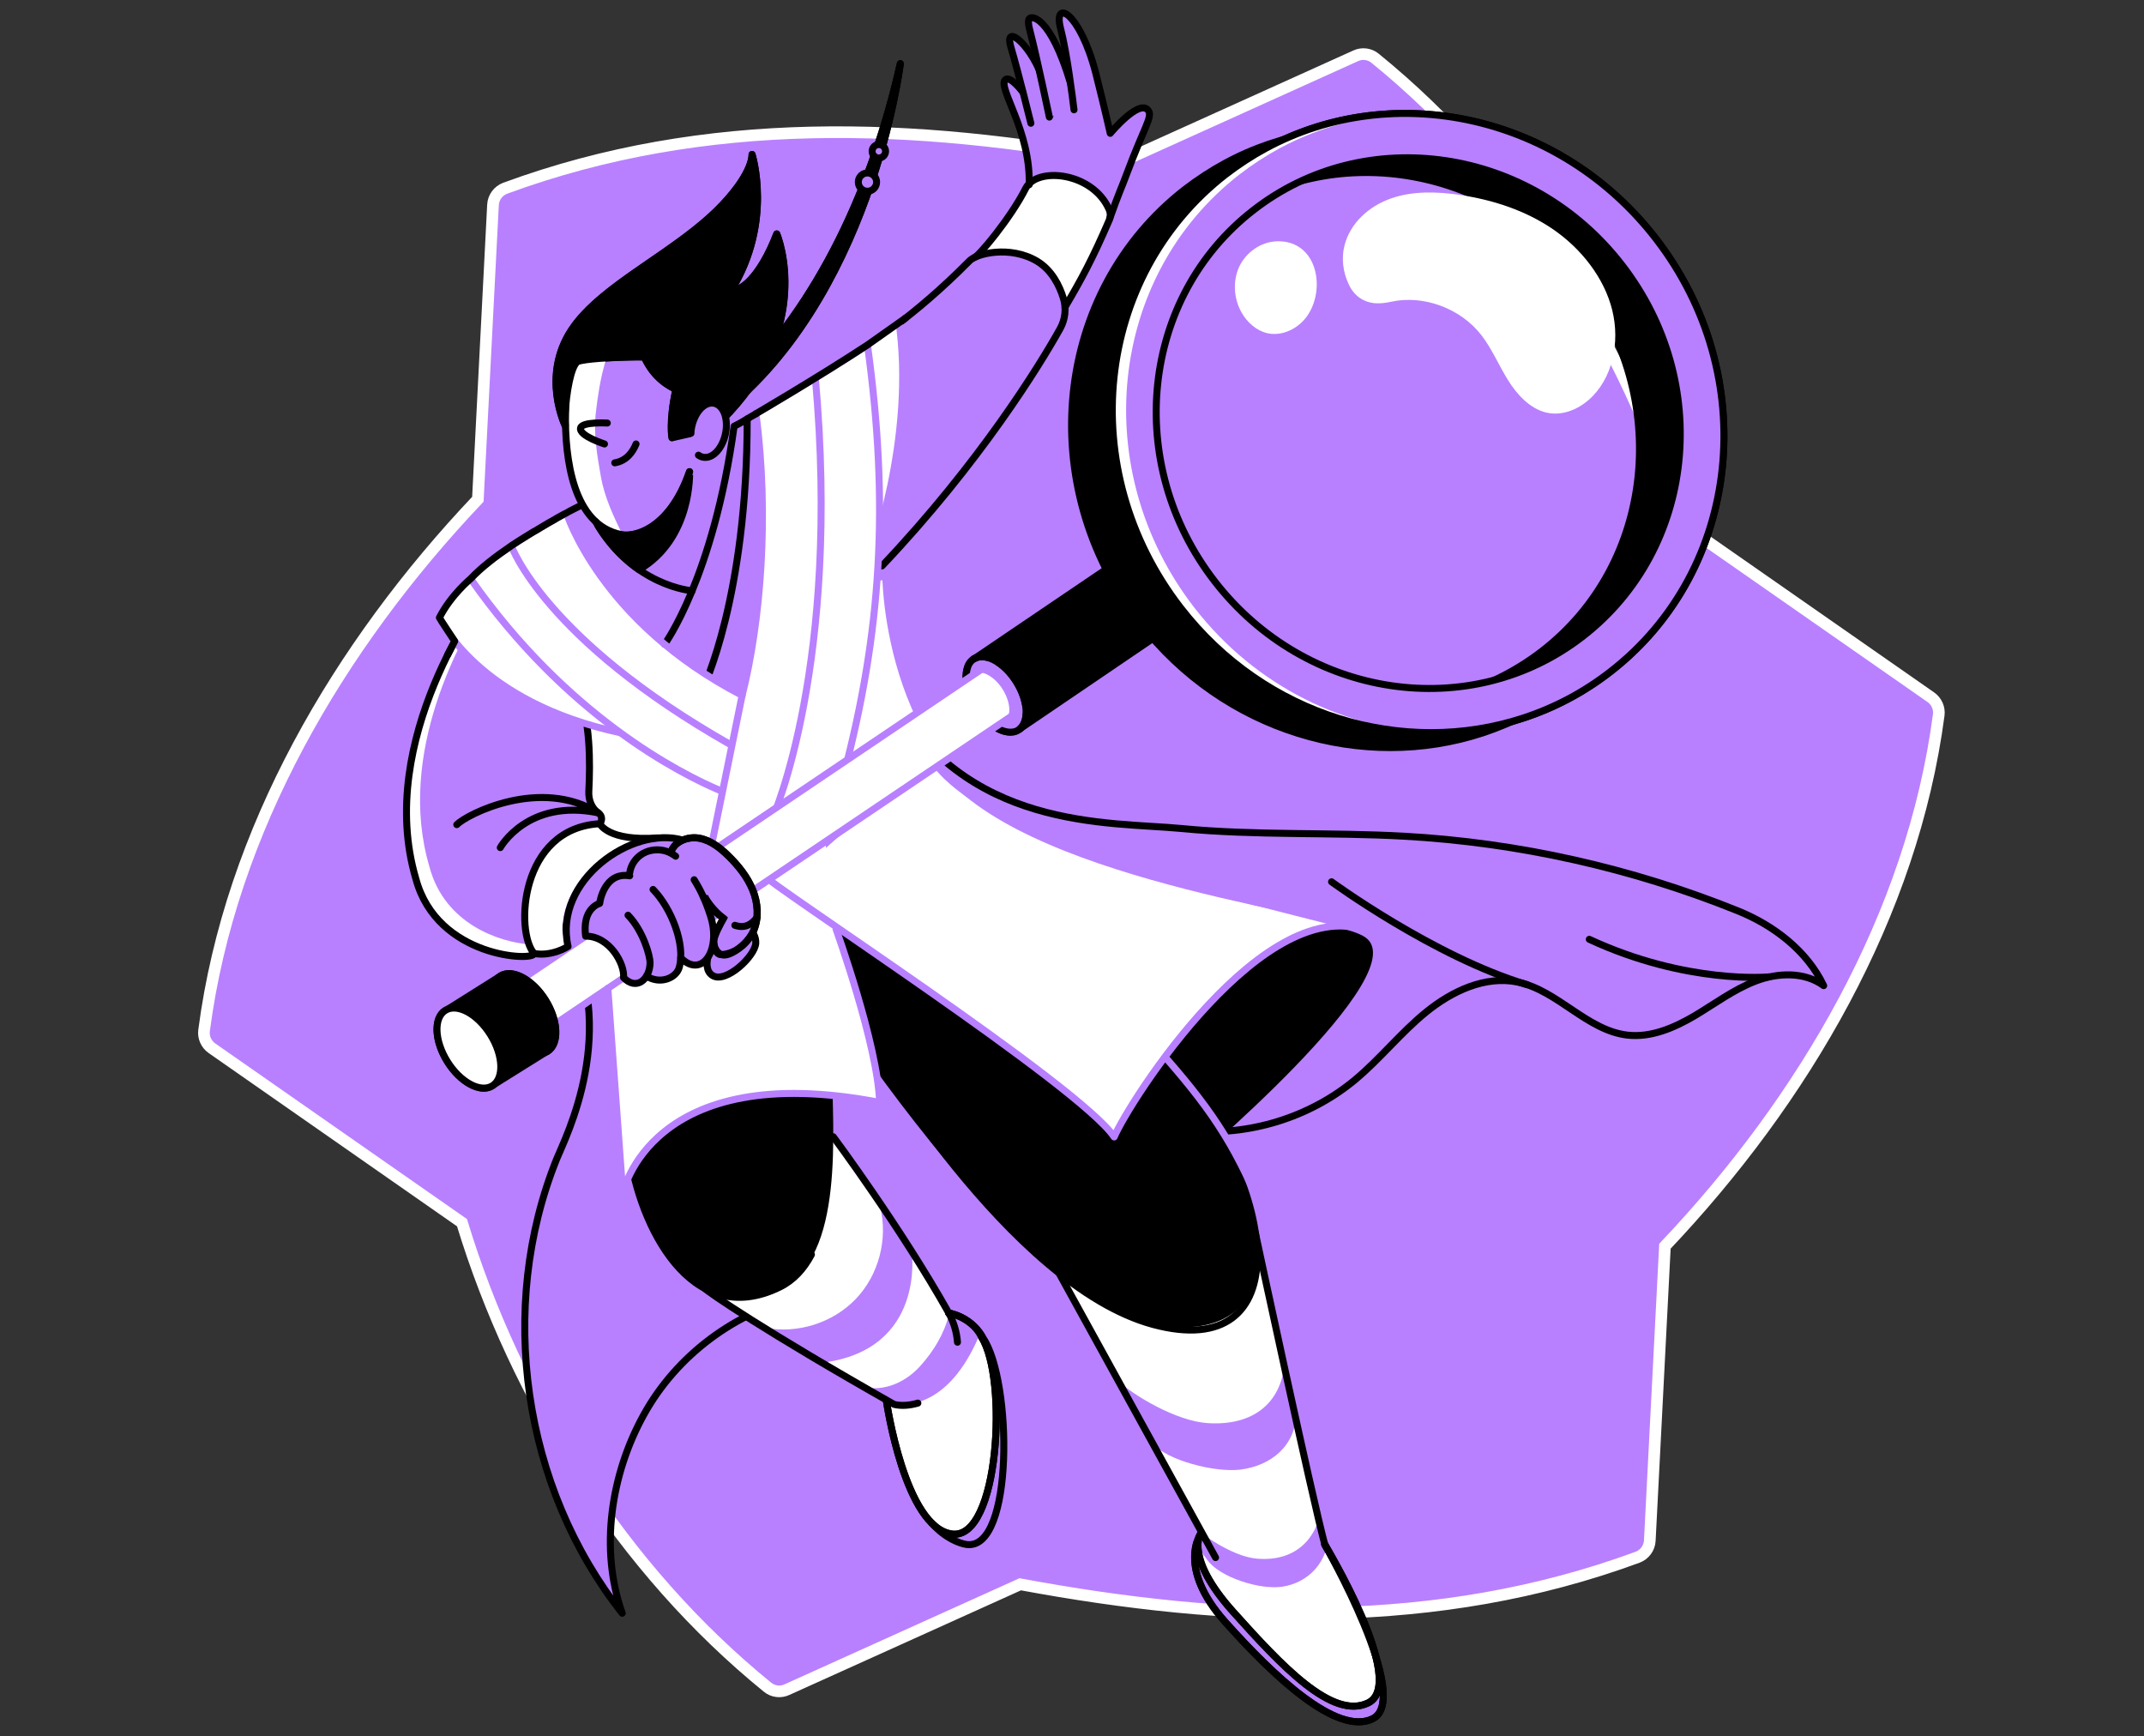 <svg width="368" height="298" viewBox="0 0 368 298" fill="none" xmlns="http://www.w3.org/2000/svg">
<rect x="0" y="0" width="368" height="298" fill="#333333" stroke="none"/>
<g clip-path="url(#clip0)">
<path d="M288.464 89.722C279.199 59.3 260.895 30.193 236.02 9.998C235.09 9.229 233.776 9.068 232.686 9.581L192.68 27.661C156.937 21.025 121.195 19.615 86.702 32.309C85.516 32.758 84.683 33.88 84.619 35.162C84.106 44.939 82.022 85.682 82.022 85.682C58.172 110.847 39.516 142.518 35.028 176.85C34.867 178.036 35.412 179.222 36.374 179.895L79.297 209.836C88.561 240.257 106.866 269.364 131.741 289.559C132.671 290.329 133.985 290.489 135.075 289.976L175.113 271.896C210.856 278.532 246.598 279.943 281.091 267.248C282.277 266.8 283.11 265.678 283.174 264.395L285.771 213.875C309.621 188.711 328.245 157.039 332.765 122.707C332.925 121.521 332.38 120.335 331.419 119.662L288.464 89.722Z" fill="#B880FF" stroke="white" stroke-width="2" stroke-miterlimit="10"/>
<path d="M206.047 263.273C206.047 263.273 201.976 269.043 210.278 278.34C218.581 287.636 229.448 297.958 235.603 294.977C242.559 291.579 227.396 265.1 227.396 265.1" fill="#B880FF"/>
<path d="M206.047 263.273C206.047 263.273 201.976 269.043 210.278 278.34C218.581 287.636 229.448 297.958 235.603 294.977C242.559 291.579 227.396 265.1 227.396 265.1" stroke="black" stroke-width="1.2" stroke-miterlimit="10" stroke-linecap="round" stroke-linejoin="round"/>
<path d="M259.966 121.906C258.78 121.649 257.594 121.457 256.375 121.393C254.997 121.297 253.619 121.361 252.272 121.136C250.766 120.912 249.099 120.495 247.752 119.63C231.211 123.284 212.939 117.065 201.463 102.255C185.82 82.06 188.801 53.53 208.131 38.56C208.516 38.271 208.9 37.983 209.285 37.694C209.285 37.662 209.317 37.63 209.317 37.598C210.279 34.969 212.362 32.854 214.446 31.091C217.107 28.847 219.896 26.795 222.716 24.808C223.71 24.102 224.736 23.397 225.762 22.724C220.408 23.622 215.183 25.352 210.279 28.013C207.907 29.295 205.598 30.802 203.387 32.501C180.851 50.004 177.389 83.278 195.629 106.839C210.118 125.592 234 132.516 254.484 125.784C257.081 124.919 259.645 123.861 262.113 122.547C261.408 122.258 260.671 122.066 259.966 121.906Z" fill="black" stroke="black" stroke-width="1.2" stroke-miterlimit="10" stroke-linecap="round" stroke-linejoin="round"/>
<path d="M277.212 43.464C264.87 27.5 245.765 20.095 227.717 22.403C223.261 25.353 218.838 28.43 214.798 31.924C213.196 33.303 211.593 34.873 210.599 36.797C229.769 23.974 256.407 28.654 271.378 48.016C287.021 68.212 284.04 96.742 264.71 111.712C259.901 115.43 254.548 117.995 248.97 119.373C250.926 120.335 253.33 120.463 255.446 120.495C257.882 120.527 260.35 120.976 262.658 121.81C262.819 121.874 262.947 121.938 263.107 121.97C265.287 120.752 267.403 119.373 269.422 117.803C291.958 100.3 295.452 67.026 277.212 43.464Z" fill="black" stroke="black" stroke-width="1.2" stroke-miterlimit="10" stroke-linecap="round" stroke-linejoin="round"/>
<path d="M234.866 292.252C228.711 295.233 219.992 285.873 211.657 276.577C203.547 267.537 205.951 263.466 206.047 263.273L206.304 263.113L182.101 219.1C187.583 223.395 192.936 226.377 197.873 227.274C192.391 225.8 186.942 222.562 181.717 218.427L215.44 211.567C215.856 214.42 215.856 217.016 215.408 219.292C215.856 217.593 215.985 215.702 215.889 213.65C217.812 222.626 225.441 257.92 227.365 265.1C227.365 265.1 227.397 265.165 227.461 265.261C228.262 266.671 233.616 276.32 236.116 284.302C237.11 288.085 237.046 291.194 234.866 292.252Z" fill="white"/>
<path d="M222.492 242.309C222.492 248.175 218.1 251.541 212.939 252.214C208.548 252.759 200.309 250.643 197.841 247.726C196.366 245.995 192.199 239.327 191.975 237.051C194.635 239.52 201.912 243.879 207.233 244.232C215.472 244.777 219.767 240.449 220.44 234.391C221.562 236.09 221.787 239.744 222.492 242.309Z" fill="#B880FF"/>
<path d="M228.198 262.215C228.198 268.21 224.448 271.672 220.056 272.313C216.305 272.89 209.349 270.71 207.233 267.729C205.983 265.966 203.002 262.504 202.81 260.164C205.086 262.664 211.273 267.152 215.792 267.505C222.781 268.05 226.467 263.658 227.044 257.439C227.942 259.202 227.589 259.587 228.198 262.215Z" fill="#B880FF"/>
<path d="M204.284 194.064C214.318 194.994 224.672 191.82 232.429 185.441C236.821 181.819 240.379 177.267 244.803 173.676C249.227 170.086 254.933 167.393 260.511 168.547C267.403 169.99 272.371 176.85 279.36 177.651C283.399 178.1 287.342 176.401 290.836 174.349C294.33 172.266 297.6 169.798 301.382 168.355C305.165 166.912 309.749 166.752 313.019 169.156C310.166 163.162 304.395 158.77 298.241 156.302C280.033 148.961 260.607 144.601 241.02 143.511C228.326 142.806 215.536 143.415 202.874 142.197C190.212 140.979 169.375 140.274 154.597 116.552" fill="#B880FF"/>
<path d="M204.284 194.064C214.318 194.994 224.672 191.82 232.429 185.441C236.821 181.819 240.379 177.267 244.803 173.677C249.227 170.086 254.933 167.394 260.51 168.548C267.403 169.99 272.371 176.85 279.359 177.651C283.399 178.1 287.341 176.401 290.836 174.35C294.33 172.266 297.599 169.798 301.382 168.355C305.165 166.913 309.749 166.752 313.018 169.157C310.165 163.162 304.395 158.77 298.241 156.302C280.033 148.961 260.607 144.602 241.02 143.512C228.326 142.806 215.536 143.416 202.874 142.197C190.211 140.979 165.528 142.678 152.289 118.187" stroke="black" stroke-width="1.2" stroke-miterlimit="10" stroke-linecap="round" stroke-linejoin="round"/>
<path d="M200.309 181.819C220.12 204.514 223.037 231.858 197.905 227.274C171.01 222.402 131.549 155.34 131.549 155.34C131.549 155.34 153.283 150.564 155.655 150.564C157.995 150.564 182.806 155.34 182.806 155.34L200.309 181.819Z" fill="black"/>
<path d="M202.457 201.437C202.457 201.437 244.675 166.175 233.904 160.597C223.165 155.02 193.129 164.22 193.129 164.22C193.129 164.22 192.584 191.051 192.456 191.243C192.327 191.468 202.457 201.437 202.457 201.437Z" fill="black"/>
<path d="M148.603 178.421C148.603 178.421 173.222 220.639 197.905 227.306C222.588 233.974 220.12 204.515 200.309 181.851L150.975 151.365L129.722 161.88L148.603 178.421Z" stroke="black" stroke-width="1.2" stroke-miterlimit="10" stroke-linecap="round" stroke-linejoin="round"/>
<path d="M137.64 222.466C126.26 224.998 116.13 232.595 110.488 242.821C104.878 253.015 102.891 265.902 106.802 276.865C89.716 255.323 85.26 224.421 95.55 198.904C97.088 195.122 98.916 191.435 99.877 187.46C100.839 183.485 100.871 179.126 98.916 175.536L114.399 159.347" fill="#B880FF"/>
<path d="M96.864 159.027C106.545 176.85 97.088 195.122 95.55 198.904C85.26 224.421 89.716 255.291 106.802 276.865C102.891 265.902 104.846 253.015 110.488 242.821C116.098 232.628 126.26 225.03 137.64 222.466" stroke="black" stroke-width="1.2" stroke-miterlimit="10" stroke-linecap="round" stroke-linejoin="round"/>
<path d="M152.161 240.513C152.161 240.513 155.302 262.247 163.413 263.273C171.523 264.299 172.997 236.442 168.477 229.486C167.612 227.595 165.496 225.864 162.804 225.351" fill="white"/>
<path d="M152.161 240.513C152.161 240.513 155.302 262.247 163.413 263.273C171.523 264.299 172.997 236.442 168.477 229.486C167.612 227.595 165.496 225.864 162.804 225.351" stroke="black" stroke-width="1.2" stroke-miterlimit="10" stroke-linecap="round" stroke-linejoin="round"/>
<path d="M121.002 221.151C121.643 221.793 130.939 228.268 153.475 241.026C154.693 241.315 156.104 241.219 157.546 240.802C164.086 238.814 166.137 231.217 162.803 225.255C154.565 210.605 143.025 195.09 143.025 195.09" fill="white"/>
<path d="M152.738 240.802C156.264 241.635 163.413 240.866 168.413 228.396C167.003 227.05 164.791 225.96 162.868 225.639C162.066 228.909 160.239 231.89 157.995 234.391C155.751 236.923 152.385 238.622 149.019 238.173C150.398 238.878 151.231 240.449 152.738 240.802Z" fill="#B880FF"/>
<path d="M131.26 227.851C136.838 228.973 142.928 227.05 146.871 222.947C150.814 218.844 152.449 212.657 151.071 207.143L156.488 214.772C156.488 214.772 158.989 231.666 141.101 233.878L131.26 227.851Z" fill="#B880FF"/>
<path d="M108.34 201.18C112.347 211.599 118.117 227.37 133.825 220.927C145.141 216.279 142.832 193.198 142.832 183.582L143.185 149.666L109.686 183.998L108.34 201.18Z" fill="black"/>
<path d="M139.274 215.317C137.96 217.786 136.197 219.741 133.825 220.895C118.566 228.396 109.719 210.22 108.052 197.687" stroke="black" stroke-width="1.2" stroke-miterlimit="10" stroke-linecap="round" stroke-linejoin="round"/>
<path d="M104.333 169.605L106.897 204.803C106.897 204.803 111.513 181.562 150.975 189.192C150.686 179.414 143.153 158.225 143.153 158.225L140.717 135.69L104.333 169.605Z" fill="white"/>
<path d="M190.468 37.534C192.135 32.822 192.487 32.309 193.417 29.776C196.398 21.794 197.841 20.031 197.103 18.973C195.597 16.826 190.564 22.884 190.564 22.884C190.564 22.884 189.666 18.877 188.064 12.53C185.307 1.952 180.755 -0.196 182.037 4.901C183.159 9.228 184.089 16.762 184.345 18.877L185.018 19.006C181.684 4.869 177.902 2.529 176.748 3.17C176.459 3.33 176.427 3.971 176.748 5.157C178.062 10.158 179.633 20.256 179.633 20.256L179.985 19.486C179.985 19.486 181.107 20.544 179.152 14.165C177.293 8.106 172.196 3.586 173.51 8.074C174.824 12.562 176.94 21.153 176.94 21.153L175.498 15.736C175.498 15.736 173.318 12.819 172.516 13.716C171.266 15.159 176.94 22.5 176.652 31.7L190.468 37.534Z" fill="#B880FF"/>
<path d="M124.785 125.624C123.695 123.989 122.701 122.258 121.419 120.784C116.322 114.885 108.565 112.802 102.025 108.923L89.171 122.547C89.106 123.893 86.51 146.909 86.51 146.909L121.675 147.839L130.587 145.499C130.587 145.499 131.421 144.858 132.863 143.768C130.844 138.126 128.023 132.741 125.009 127.644C124.016 127.419 123.951 126.009 124.785 125.624Z" fill="white"/>
<path d="M96.864 162.425C96.864 162.425 93.947 163.867 91.062 163.643C87.76 159.924 88.562 142.133 102.314 141.364C104.205 142.71 107.411 144.153 112.219 143.832C103.756 144.537 94.716 153 96.864 162.425Z" fill="white"/>
<path d="M82.92 102.223C82.92 102.223 64.295 126.842 71.379 150.82C75.034 164.444 91.767 165.021 91.671 163.643C88.401 159.924 89.171 142.133 102.955 141.364C103.436 140.755 103.339 139.953 102.73 139.536C101.544 138.735 100.999 137.26 101.063 135.85C101.576 125.624 101.288 108.442 82.92 102.223Z" fill="#B880FF"/>
<path d="M91.671 163.611C91.767 165.021 75.034 164.444 71.379 150.82C64.263 126.842 82.92 102.223 82.92 102.223C83.176 102.319 83.4 102.383 83.657 102.48C79.329 109.115 67.885 129.15 73.72 148.801C76.348 158.642 85.805 161.687 90.838 162.072C91.03 162.713 91.318 163.258 91.671 163.611Z" fill="white"/>
<path d="M82.92 102.223C82.92 102.223 64.295 126.842 71.379 150.82C75.034 164.444 91.767 165.021 91.671 163.643C88.401 159.924 89.171 142.133 102.955 141.364C103.436 140.755 103.339 139.953 102.73 139.536C101.544 138.735 100.999 137.26 101.063 135.85C101.576 125.624 101.288 108.442 82.92 102.223Z" stroke="black" stroke-width="1.2" stroke-miterlimit="10" stroke-linecap="round" stroke-linejoin="round"/>
<path d="M167.227 44.202C167.9 44.073 173.446 37.502 176.075 32.277C178.062 28.558 187.583 29.552 190.372 35.963C190.628 36.572 190.628 37.245 190.372 37.822C187.487 44.49 185.659 47.856 182.806 52.697L167.227 44.202Z" fill="white"/>
<path d="M149.917 99.659C143.121 99.851 136.325 99.595 129.529 99.883C123.118 100.172 116.674 100.749 110.263 100.14L103.499 107.288C104.749 107.994 106.032 108.667 107.314 109.308C111.193 111.231 115.232 112.93 118.758 115.495C120.553 116.809 122.22 118.316 123.566 120.047C124.977 121.874 126.099 123.925 127.509 125.753C127.83 126.137 127.638 126.907 127.221 127.163C128.76 129.792 130.234 132.484 131.58 135.241C132.702 137.581 133.76 139.953 134.658 142.39C139.755 138.575 149.019 131.747 158.315 125.368C152.834 115.078 151.68 104.339 151.455 99.595C150.942 99.627 150.429 99.659 149.917 99.659Z" fill="white"/>
<path d="M133.825 152.551C135.556 154.795 185.435 186.403 191.237 195.09C193.834 188.999 217.203 152.295 235.186 159.924C223.903 156.206 170.978 149.795 159.63 129.695L133.825 152.551Z" fill="white"/>
<path d="M130.555 149.795C132.286 152.039 185.435 186.403 191.237 195.122C193.834 189.031 217.203 152.327 235.186 159.956C223.903 156.238 169.279 145.884 159.63 129.727" stroke="#B880FF" stroke-width="1.2" stroke-miterlimit="10" stroke-linecap="round" stroke-linejoin="round"/>
<path d="M182.518 51.222C181.877 49.106 180.563 46.414 178.03 44.875C173.382 42.086 167.484 43.529 166.33 44.875C156.553 54.748 148.923 59.236 148.923 59.236L112.155 98.152C114.976 98.312 117.797 98.281 120.618 98.184C123.951 98.056 127.253 97.832 130.555 97.703C133.953 97.575 137.351 97.639 140.717 97.639C144.051 97.639 147.384 97.607 150.718 97.511C150.911 97.511 151.135 97.511 151.327 97.479C151.327 97.255 151.327 97.126 151.327 97.126C168.093 79.431 178.415 62.666 181.909 56.383C182.839 54.812 183.031 52.953 182.518 51.222Z" fill="#B880FF"/>
<path d="M151.391 97.126C168.157 79.431 178.479 62.666 181.973 56.383C182.838 54.812 183.063 52.921 182.518 51.19C181.877 49.074 180.562 46.381 178.03 44.843C173.382 42.054 167.483 43.496 166.329 44.843C156.552 54.716 148.923 59.204 148.923 59.204" stroke="black" stroke-width="1.2" stroke-miterlimit="10" stroke-linecap="round" stroke-linejoin="round"/>
<path d="M97.569 63.564C97.569 63.564 94.684 83.214 102.57 89.818L105.391 105.301L131.933 101.23L124.689 73.309C124.689 73.309 119.624 60.871 119.143 61.256C118.662 61.64 107.25 56.8 107.25 56.8L97.762 61.063L97.569 63.564Z" fill="#B880FF"/>
<path d="M97.056 73.084C97.056 73.084 92.857 64.59 98.082 56.64C103.307 48.69 116.322 43.304 124.08 35.066C129.369 29.456 129.081 26.507 129.081 26.507C129.081 26.507 132.767 38.111 125.49 49.812C126.933 50.1 130.331 47.888 133.312 40.131C134.658 43.625 138.537 58.691 122.381 73.597C119.688 74.27 118.566 74.399 118.566 74.399L115.328 75.136C115.328 75.136 114.784 72.379 116.002 66.833C114.848 66.288 112.219 64.91 110.584 61.288C107.603 61.191 100.486 61.512 99.14 62.089C97.762 63.019 96.864 69.911 97.056 73.084Z" fill="black" stroke="black" stroke-width="1.2" stroke-miterlimit="10" stroke-linecap="round" stroke-linejoin="round"/>
<path d="M125.554 66.609C140.781 52.28 149.949 31.315 154.533 10.927C154.533 10.927 149.532 51.991 122.541 71.898" fill="black"/>
<path d="M125.554 66.609C140.781 52.28 149.949 31.315 154.533 10.927C154.533 10.927 149.532 51.991 122.541 71.898" stroke="black" stroke-width="1.2" stroke-miterlimit="10" stroke-linecap="round" stroke-linejoin="round"/>
<path d="M99.942 86.516C99.942 86.516 83.785 94.658 79.49 100.941C78.817 101.935 78.272 103.185 78.464 104.371C78.784 106.487 80.003 106.839 80.003 106.839L99.942 86.516Z" fill="black"/>
<path d="M75.419 106.006C75.419 106.006 81.766 120.527 106.641 125.784C96.96 113.603 91.575 91.933 83.561 96.645C77.566 100.172 75.419 106.006 75.419 106.006Z" fill="white" stroke="#B880FF" stroke-width="1.2" stroke-miterlimit="10" stroke-linecap="round" stroke-linejoin="round"/>
<path d="M124.544 74.451C125.068 71.901 124.2 69.569 122.605 69.24C121.01 68.912 119.291 70.712 118.766 73.261C118.242 75.811 119.11 78.143 120.705 78.472C122.3 78.8 124.019 77 124.544 74.451Z" fill="#B880FF"/>
<path d="M114.078 110.558C114.078 110.558 122.445 99.146 126.003 73.148C127.541 72.411 128.311 71.802 129.785 71.001C132.093 88.439 130.587 106.807 127.413 119.341L114.078 110.558Z" fill="#B880FF"/>
<path d="M120.65 118.155C120.65 118.155 128.279 102.576 128.247 71.898" stroke="black" stroke-width="1.2" stroke-miterlimit="10" stroke-linecap="round" stroke-linejoin="round"/>
<path d="M149.147 96.677C149.147 96.677 157.386 75.456 154.212 54.588C149.692 58.819 142.832 63.564 142.832 63.564L149.147 96.677Z" fill="white" stroke="#B880FF" stroke-width="1.2" stroke-miterlimit="10" stroke-linecap="round" stroke-linejoin="round"/>
<path d="M127.381 119.341C130.555 106.807 132.062 88.439 129.754 71.001C129.754 71.001 140.492 64.718 148.891 59.204C152.674 86.484 151.295 108.57 144.724 133.318C142.993 142.197 122.445 141.107 122.445 141.107L127.381 119.341Z" fill="white"/>
<path d="M87.76 93.664C88.625 93.087 89.491 92.542 90.324 92.029C90.452 91.933 90.613 91.869 90.741 91.773C90.869 91.677 91.029 91.613 91.158 91.516C91.414 91.356 91.671 91.196 91.927 91.068C91.959 91.068 91.959 91.036 91.991 91.036C92.312 90.843 92.6 90.683 92.889 90.491C93.722 89.978 94.523 89.529 95.165 89.176C95.325 89.08 95.453 89.016 95.581 88.92C96.094 88.631 96.511 88.407 96.799 88.247C96.864 88.215 96.928 88.183 96.992 88.151C97.152 88.054 97.248 88.022 97.248 88.022C97.248 88.022 97.376 88.439 97.665 89.144C97.697 89.272 97.761 89.401 97.825 89.529C97.986 89.914 98.178 90.362 98.434 90.907C98.498 91.036 98.563 91.164 98.627 91.324C98.659 91.356 98.659 91.388 98.659 91.42C98.787 91.677 98.915 91.933 99.043 92.19C99.717 93.504 100.582 95.075 101.704 96.806C101.832 96.998 101.961 97.19 102.089 97.383C102.217 97.575 102.345 97.767 102.473 97.96C102.73 98.344 103.018 98.761 103.339 99.178C103.499 99.37 103.627 99.595 103.788 99.787C103.948 100.011 104.108 100.204 104.269 100.428C104.365 100.556 104.493 100.717 104.589 100.845L108.115 104.98C109.398 106.358 110.84 107.769 112.443 109.211C112.699 109.436 112.988 109.692 113.244 109.917C113.533 110.141 113.789 110.398 114.078 110.622L114.142 110.654C117.796 113.699 122.156 116.681 127.381 119.373L127.413 119.405L125.49 127.9L123.727 135.754C119.463 133.959 110.295 129.439 100.005 120.623C94.459 115.847 88.561 109.821 82.919 102.287C82.214 101.358 81.509 100.364 80.803 99.37C82.534 97.511 85.035 95.588 87.631 93.825C87.695 93.728 87.728 93.696 87.76 93.664Z" fill="white"/>
<path d="M139.947 64.878C144.371 113.988 132.671 140.21 132.671 140.21" stroke="#B880FF" stroke-width="1.2" stroke-miterlimit="10" stroke-linecap="round" stroke-linejoin="round"/>
<path d="M127.382 119.341C130.555 106.807 132.062 88.439 129.754 71.001C129.754 71.001 140.492 64.718 148.891 59.204C152.674 86.484 151.295 108.57 144.724 133.318C142.993 142.197 120.618 152.487 120.618 152.487L127.382 119.341Z" stroke="#B880FF" stroke-width="1.2" stroke-miterlimit="10" stroke-linecap="round" stroke-linejoin="round"/>
<path d="M117.732 144.345C108.436 141.203 94.94 151.141 97.473 162.424C97.473 162.424 95.614 164.059 92.472 163.482L117.732 144.345Z" fill="white"/>
<path d="M176.107 122.964C175.978 123.957 175.594 124.663 175.049 125.111H175.017C174.953 125.143 174.921 125.175 174.856 125.207C174.792 125.24 174.76 125.272 174.696 125.304L174.632 125.336C174.472 125.432 174.311 125.496 174.151 125.528C174.087 125.56 174.023 125.56 173.927 125.592C173.895 125.592 173.895 125.592 173.863 125.592C172.837 125.752 171.587 125.4 170.272 124.438C167.451 122.354 165.464 118.283 165.849 115.398C165.849 115.366 165.849 115.302 165.881 115.27C165.881 115.206 165.913 115.11 165.913 115.046C165.945 114.917 165.977 114.821 166.009 114.693C166.041 114.597 166.073 114.469 166.105 114.372C166.297 113.86 166.618 113.475 166.971 113.186L167.035 113.122C167.067 113.09 167.099 113.09 167.131 113.058L167.259 112.994C168.349 112.385 169.984 112.641 171.651 113.892C174.504 116.007 176.491 120.046 176.107 122.964Z" fill="black" stroke="black" stroke-width="1.2" stroke-miterlimit="10" stroke-linecap="round" stroke-linejoin="round"/>
<path d="M176.107 122.964C175.979 123.957 175.594 124.663 175.049 125.111C174.985 125.143 174.953 125.208 174.889 125.24C174.825 125.272 174.793 125.304 174.729 125.336C174.696 125.336 174.696 125.368 174.664 125.368C174.504 125.464 174.344 125.528 174.184 125.56C174.119 125.592 174.055 125.592 173.959 125.624C173.927 125.624 173.927 125.624 173.895 125.624C172.869 125.785 171.619 125.4 170.305 124.438C167.484 122.355 165.496 118.316 165.881 115.398C165.881 115.366 165.881 115.302 165.913 115.27C165.913 115.206 165.945 115.11 165.945 115.046C165.977 114.918 166.009 114.821 166.041 114.693C166.073 114.597 166.105 114.469 166.137 114.373C166.362 113.796 166.682 113.379 167.131 113.122L167.163 113.09L167.291 113.026C168.381 112.417 170.016 112.674 171.683 113.924C174.504 116.008 176.492 120.047 176.107 122.964Z" fill="#B880FF" stroke="black" stroke-width="1.2" stroke-miterlimit="10" stroke-linecap="round" stroke-linejoin="round"/>
<path d="M173.222 122.194C173.158 122.835 172.933 123.316 172.581 123.605L172.356 123.765C172.356 123.765 172.356 123.765 172.324 123.765L83.016 183.999L77.566 176.177L167.259 115.687C167.291 115.655 167.291 115.655 167.323 115.655C168.029 115.206 169.087 115.398 170.241 116.264C172.1 117.61 173.414 120.303 173.222 122.194Z" fill="white"/>
<path d="M197.905 106.519L83.015 183.998" stroke="#B880FF" stroke-width="1.2" stroke-miterlimit="10" stroke-linecap="round" stroke-linejoin="round"/>
<path d="M192.455 98.697L77.566 176.145" stroke="#B880FF" stroke-width="1.2" stroke-miterlimit="10" stroke-linecap="round" stroke-linejoin="round"/>
<path d="M200.79 106.198C200.662 107.288 200.213 108.025 199.54 108.474H199.508L175.017 125.111C175.562 124.662 175.946 123.925 176.074 122.964C176.459 120.046 174.472 116.007 171.651 113.924C169.952 112.673 168.349 112.417 167.259 113.026L191.397 96.677C192.455 95.588 194.346 95.652 196.366 97.126C199.187 99.21 201.174 103.281 200.79 106.198Z" fill="black" stroke="black" stroke-width="1.2" stroke-miterlimit="10" stroke-linecap="round" stroke-linejoin="round"/>
<path d="M275.651 115.877C298.522 98.838 302.633 65.656 284.833 41.763C267.033 17.869 234.062 12.312 211.191 29.351C188.32 46.39 184.209 79.572 202.009 103.465C219.809 127.359 252.78 132.916 275.651 115.877Z" stroke="black" stroke-width="1.2" stroke-miterlimit="10" stroke-linecap="round" stroke-linejoin="round"/>
<path d="M77.566 176.145L83.016 183.998" stroke="black" stroke-width="1.2" stroke-miterlimit="10" stroke-linecap="round" stroke-linejoin="round"/>
<path d="M83.009 183.922C84.286 183.125 84.188 180.665 82.792 178.427C81.395 176.189 79.228 175.021 77.951 175.818C76.674 176.615 76.772 179.075 78.169 181.313C79.566 183.55 81.733 184.718 83.009 183.922Z" stroke="black" stroke-width="1.2" stroke-miterlimit="10" stroke-linecap="round" stroke-linejoin="round"/>
<path d="M152.161 240.513C152.161 240.513 155.302 262.247 163.413 263.273C171.523 264.299 172.997 236.442 168.477 229.486C167.612 227.595 165.496 225.864 162.804 225.351" stroke="black" stroke-width="1.2" stroke-miterlimit="10" stroke-linecap="round" stroke-linejoin="round"/>
<path d="M159.918 261.382C162.226 264.01 164.759 264.908 165.913 265.068C174.087 266.126 173.703 236.955 168.766 229.678C167.772 227.691 165.56 225.896 162.836 225.319" stroke="black" stroke-width="1.2" stroke-miterlimit="10" stroke-linecap="round" stroke-linejoin="round"/>
<path d="M227.396 265.1C225.185 256.894 215.472 211.599 215.472 211.599" stroke="black" stroke-width="1.2" stroke-miterlimit="10" stroke-linecap="round" stroke-linejoin="round"/>
<path d="M181.749 218.459L208.644 267.312" stroke="black" stroke-width="1.2" stroke-miterlimit="10" stroke-linecap="round" stroke-linejoin="round"/>
<path d="M206.047 263.273C206.047 263.273 201.976 269.043 210.278 278.34C218.581 287.636 229.448 297.958 235.603 294.977C242.559 291.579 227.396 265.1 227.396 265.1" stroke="black" stroke-width="1.2" stroke-miterlimit="10" stroke-linecap="round" stroke-linejoin="round"/>
<path d="M206.047 263.273C206.047 263.273 203.322 267.312 211.625 276.576C219.927 285.841 228.679 295.233 234.833 292.252C241.79 288.854 227.396 265.1 227.396 265.1" stroke="black" stroke-width="1.2" stroke-miterlimit="10" stroke-linecap="round" stroke-linejoin="round"/>
<path d="M118.79 101.39C118.502 102.127 118.213 102.8 117.925 103.409C115.841 108.09 114.206 110.398 114.078 110.526C111.802 108.634 109.847 106.743 108.116 104.884C106.801 103.473 105.615 102.095 104.589 100.749C99.012 93.568 97.249 87.926 97.249 87.926C97.249 87.926 92.344 90.619 87.76 93.632C93.562 89.689 99.941 86.484 99.941 86.484C100.23 87.029 100.55 87.541 100.903 87.99C100.999 88.118 101.095 88.215 101.191 88.343C101.512 88.728 101.833 89.08 102.185 89.401L102.217 89.433C102.377 89.689 102.506 89.946 102.666 90.202C108.949 100.556 118.534 101.358 118.79 101.39Z" fill="#B880FF"/>
<path d="M115.136 146.332L115.232 146.493C115.2 146.461 115.136 146.461 115.104 146.429C115.072 146.397 115.008 146.397 114.976 146.364C114.783 146.268 114.591 146.204 114.399 146.14C113.052 145.659 111.514 145.82 110.296 146.525C109.847 146.781 109.43 147.134 109.109 147.519C108.532 148.16 108.18 148.993 108.052 149.827L108.404 150.436C108.276 150.404 108.148 150.371 108.052 150.371C108.02 150.371 107.955 150.372 107.923 150.339C107.859 150.339 107.795 150.307 107.731 150.307C107.667 150.307 107.571 150.307 107.507 150.275C107.443 150.275 107.378 150.275 107.346 150.275C107.282 150.275 107.186 150.275 107.122 150.275C107.058 150.275 107.026 150.275 106.962 150.275C106.898 150.275 106.801 150.275 106.737 150.307C106.705 150.307 106.641 150.307 106.609 150.339C106.513 150.339 106.449 150.371 106.385 150.371C106.353 150.371 106.321 150.371 106.289 150.404C106.192 150.436 106.064 150.468 105.968 150.5C105.936 150.5 105.936 150.5 105.904 150.532C105.808 150.564 105.744 150.596 105.679 150.628C105.647 150.66 105.615 150.66 105.583 150.692C105.519 150.724 105.455 150.756 105.423 150.788C105.391 150.82 105.359 150.82 105.327 150.852C105.263 150.884 105.231 150.916 105.167 150.949C105.134 150.981 105.102 151.013 105.07 151.013C105.038 151.045 104.974 151.077 104.942 151.109C104.91 151.141 104.878 151.173 104.846 151.205C104.814 151.237 104.75 151.269 104.718 151.333C104.686 151.365 104.654 151.397 104.622 151.429C104.59 151.461 104.557 151.526 104.493 151.558C104.461 151.59 104.429 151.622 104.397 151.654C104.365 151.686 104.333 151.75 104.301 151.782C104.269 151.814 104.237 151.846 104.237 151.878C104.205 151.91 104.173 151.974 104.141 152.006C104.109 152.038 104.109 152.07 104.077 152.103C104.045 152.135 104.013 152.199 103.98 152.231C103.948 152.263 103.948 152.295 103.916 152.327C103.884 152.391 103.852 152.423 103.82 152.487C103.788 152.519 103.788 152.551 103.756 152.583C103.724 152.647 103.692 152.68 103.66 152.744C103.66 152.776 103.628 152.776 103.628 152.808C103.596 152.904 103.564 152.968 103.532 153.032V153.064C103.5 153.128 103.468 153.192 103.436 153.257C103.436 153.289 103.403 153.321 103.403 153.321C103.371 153.385 103.371 153.417 103.339 153.481C103.339 153.513 103.307 153.545 103.307 153.577C103.307 153.609 103.275 153.673 103.275 153.705C103.275 153.737 103.243 153.769 103.243 153.802C103.243 153.834 103.211 153.866 103.211 153.93C103.211 153.962 103.179 153.994 103.179 154.026C103.179 154.058 103.147 154.09 103.147 154.122C103.147 154.154 103.147 154.186 103.115 154.218C103.115 154.25 103.083 154.282 103.083 154.314C103.083 154.346 103.083 154.346 103.051 154.379C103.051 154.411 103.019 154.443 103.019 154.475C103.019 154.507 103.019 154.507 102.987 154.539C102.987 154.571 102.987 154.603 102.955 154.603C102.955 154.635 102.955 154.635 102.955 154.667C102.955 154.699 102.955 154.699 102.955 154.731V154.763C102.955 154.795 102.955 154.795 102.955 154.827V154.859C102.955 154.891 102.955 154.891 102.955 154.891V154.923L103.051 155.084C103.019 155.084 102.987 155.116 102.955 155.116C102.955 155.116 102.923 155.116 102.923 155.148C102.859 155.18 102.762 155.212 102.698 155.244C102.666 155.244 102.666 155.244 102.634 155.276C102.538 155.308 102.474 155.372 102.378 155.436C102.346 155.436 102.346 155.468 102.314 155.468C102.249 155.5 102.185 155.565 102.121 155.629C102.089 155.629 102.089 155.661 102.057 155.661C101.961 155.725 101.897 155.789 101.833 155.853C101.801 155.853 101.801 155.885 101.801 155.885C101.737 155.949 101.672 156.013 101.64 156.077C101.608 156.11 101.608 156.11 101.576 156.142C101.512 156.238 101.448 156.302 101.384 156.398L101.352 156.43C101.288 156.494 101.256 156.59 101.192 156.654C101.16 156.687 101.16 156.687 101.16 156.719C101.095 156.815 101.063 156.879 101.031 156.975C100.486 158.065 100.454 159.54 100.615 160.726L97.185 163.034C97.024 162.97 96.864 162.905 96.704 162.841C97.249 162.649 97.569 162.489 97.569 162.489C97.345 161.527 97.249 160.597 97.249 159.668C97.249 159.411 97.249 159.123 97.281 158.866C97.281 158.738 97.313 158.642 97.313 158.514C97.313 158.386 97.345 158.257 97.345 158.129C97.409 157.712 97.473 157.296 97.569 156.879C97.601 156.751 97.633 156.622 97.665 156.494C97.698 156.366 97.73 156.238 97.762 156.11C97.794 155.981 97.826 155.853 97.89 155.725C97.954 155.533 98.018 155.34 98.082 155.148C98.114 155.052 98.146 154.923 98.21 154.827C98.242 154.699 98.306 154.603 98.339 154.475C98.435 154.218 98.563 153.962 98.691 153.705C98.723 153.609 98.787 153.513 98.819 153.417C98.98 153.096 99.172 152.744 99.364 152.423C99.428 152.327 99.461 152.263 99.525 152.167C100.23 151.077 101.063 150.051 101.961 149.121C102.057 149.025 102.153 148.929 102.249 148.865C102.346 148.769 102.442 148.705 102.538 148.608C102.634 148.512 102.73 148.448 102.826 148.352C102.923 148.256 103.019 148.192 103.115 148.096C103.307 147.935 103.5 147.775 103.724 147.615C103.82 147.551 103.916 147.454 104.013 147.39L104.045 147.358C104.237 147.23 104.429 147.07 104.622 146.941C105.038 146.653 105.487 146.364 105.936 146.108C106.16 145.98 106.385 145.852 106.577 145.755C106.705 145.691 106.801 145.627 106.93 145.563C107.058 145.499 107.154 145.467 107.282 145.403C107.378 145.339 107.507 145.307 107.635 145.243C107.859 145.146 108.084 145.05 108.34 144.954C108.468 144.922 108.565 144.858 108.693 144.826C108.821 144.794 108.917 144.73 109.045 144.698C109.174 144.666 109.27 144.601 109.398 144.569C109.59 144.505 109.815 144.441 110.007 144.377C110.296 144.281 110.616 144.217 110.905 144.153C111.001 144.121 111.097 144.121 111.161 144.089C111.321 144.056 111.514 144.024 111.674 143.992C111.866 143.96 112.059 143.928 112.251 143.896C112.379 143.896 112.475 143.864 112.604 143.864C112.7 143.864 112.828 143.832 112.924 143.832H112.956C112.988 143.832 112.988 143.832 113.02 143.832C114.495 143.704 115.937 143.832 117.316 144.217C116.226 144.601 115.392 145.339 115.136 146.332Z" fill="#B880FF"/>
<path d="M117.22 144.185C108.532 141.62 94.941 151.141 97.505 162.425C97.505 162.425 94.812 164.188 91.703 163.643" stroke="black" stroke-width="1.2" stroke-miterlimit="10" stroke-linecap="round" stroke-linejoin="round"/>
<path d="M90.677 168.387C88.85 167.041 87.087 166.784 85.901 167.49L85.869 167.522C85.869 167.522 85.837 167.522 85.837 167.554L76.765 173.26C76.573 173.356 76.38 173.484 76.188 173.612L76.156 173.644C75.579 174.125 75.194 174.862 75.066 175.888C74.649 178.966 76.765 183.261 79.746 185.473C81.541 186.787 83.24 187.076 84.394 186.403L84.49 186.339C84.522 186.306 84.554 186.306 84.554 186.274L93.69 180.568C94.556 180.152 95.165 179.286 95.325 177.972C95.774 174.894 93.69 170.599 90.677 168.387Z" fill="black" stroke="black" stroke-width="1.2" stroke-miterlimit="10" stroke-linecap="round" stroke-linejoin="round"/>
<path d="M109.687 97.767C109.655 97.735 109.622 97.703 109.59 97.703C109.366 97.543 109.142 97.383 108.885 97.191C108.789 97.094 108.661 97.03 108.565 96.934C108.308 96.742 108.084 96.549 107.827 96.325C107.379 95.94 106.93 95.523 106.481 95.107C105.455 94.081 104.429 92.863 103.468 91.484C103.372 91.324 103.243 91.164 103.147 91.004C103.019 90.811 102.891 90.587 102.762 90.395C102.73 90.362 102.698 90.298 102.666 90.266L102.602 89.85C103.724 90.779 105.07 91.484 106.673 91.805C109.27 92.286 115.072 90.491 118.374 80.97C118.342 80.938 118.887 92.382 109.687 97.767Z" fill="black" stroke="black" stroke-width="1.2" stroke-miterlimit="10" stroke-linecap="round" stroke-linejoin="round"/>
<path d="M103.147 81.868C102.506 78.213 101.833 74.463 102.281 70.712C102.987 64.686 103.948 60.39 106.93 54.908C107.282 54.299 107.635 53.69 108.052 53.113C106.898 51.959 105.231 51.19 103.468 50.901C101.32 52.697 99.46 54.588 98.114 56.607C92.889 64.525 97.088 73.052 97.088 73.052C97.056 72.443 97.056 71.706 97.088 70.904C96.992 78.694 98.338 90.074 106.673 91.741C106.737 91.741 106.801 91.741 106.865 91.773C105.327 88.696 103.756 85.298 103.147 81.868Z" fill="white"/>
<path d="M217.555 210.189C212.682 197.59 208.451 191.115 200.341 181.819" stroke="#B880FF" stroke-width="1.2" stroke-miterlimit="10" stroke-linecap="round" stroke-linejoin="round"/>
<path d="M284.2 40.932C267.755 19.679 239.226 13.588 217.267 25.449C214.895 26.731 212.587 28.238 210.375 29.937C187.84 47.439 184.377 80.713 202.617 104.275C217.107 123.028 240.989 129.952 261.472 123.22C266.762 121.489 271.795 118.86 276.411 115.27C298.978 97.767 302.44 64.493 284.2 40.932ZM271.73 109.179C252.433 124.182 224.095 119.95 208.484 99.755C192.84 79.559 195.822 51.029 215.151 36.059C234.449 21.057 262.787 25.288 278.398 45.484C294.009 65.647 291.028 94.177 271.73 109.179Z" fill="#B880FF"/>
<path d="M246.822 125.72C230.41 126.073 213.773 118.636 202.649 104.275C184.409 80.713 187.903 47.439 210.407 29.937C212.619 28.238 214.895 26.731 217.299 25.449C225.12 21.217 233.744 19.294 242.367 19.486C234.513 19.679 226.723 21.634 219.639 25.449C217.267 26.731 214.959 28.238 212.747 29.937C190.211 47.439 186.749 80.713 204.989 104.275C215.6 117.963 231.179 125.368 246.822 125.72Z" fill="white"/>
<path d="M284.2 40.932C267.755 19.679 239.226 13.588 217.267 25.449C214.895 26.731 212.587 28.238 210.375 29.937C187.84 47.439 184.377 80.713 202.617 104.275C217.107 123.028 240.989 129.952 261.472 123.22C266.762 121.489 271.795 118.86 276.411 115.27C298.978 97.767 302.44 64.493 284.2 40.932ZM271.73 109.179C252.433 124.182 224.095 119.95 208.484 99.755C192.84 79.559 195.822 51.029 215.151 36.059C234.449 21.057 262.787 25.288 278.398 45.484C294.009 65.647 291.028 94.177 271.73 109.179Z" stroke="black" stroke-width="1.2" stroke-miterlimit="10" stroke-linecap="round" stroke-linejoin="round"/>
<path d="M260.735 36.444C261.6 36.444 262.466 35.675 262.402 34.777C262.37 33.88 261.664 33.11 260.735 33.11C259.869 33.11 259.004 33.88 259.068 34.777C259.068 35.675 259.773 36.444 260.735 36.444Z" fill="black"/>
<path d="M303.658 167.65C303.658 167.65 289.553 168.996 272.788 161.206" stroke="black" stroke-width="1.2" stroke-miterlimit="10" stroke-linecap="round" stroke-linejoin="round"/>
<path d="M228.551 151.333C228.551 151.333 246.053 164.156 262.113 168.996" stroke="black" stroke-width="1.2" stroke-miterlimit="10" stroke-linecap="round" stroke-linejoin="round"/>
<path d="M230.762 42.182C231.724 38.271 234.994 35.386 238.712 34.072C242.431 32.758 246.598 32.854 250.637 33.463C256.215 34.296 261.825 36.091 266.633 39.393C271.41 42.695 275.353 47.664 276.731 53.241C278.109 58.819 276.763 65.07 272.692 68.628C270.736 70.327 268.076 71.417 265.415 70.808C262.594 70.135 260.382 67.731 258.812 65.198C257.241 62.666 256.087 59.877 254.26 57.505C250.605 52.825 244.258 50.613 238.873 51.767C236.853 52.216 235.475 52.151 234.193 51.575C232.942 51.029 232.013 49.972 231.468 48.721C230.506 46.67 230.218 44.298 230.762 42.182Z" fill="white"/>
<path d="M219.19 41.413C216.466 41.477 213.901 43.272 212.715 45.74C211.561 48.209 211.753 51.254 213.1 53.626C214.061 55.325 215.632 56.736 217.523 57.184C220.216 57.794 223.101 56.255 224.576 53.915C227.589 49.138 225.89 41.221 219.19 41.413Z" fill="white"/>
<path d="M112.924 143.8C104.333 144.441 102.954 141.364 102.954 141.364" stroke="black" stroke-width="1.2" stroke-miterlimit="10" stroke-linecap="round" stroke-linejoin="round"/>
<path d="M104.237 72.603C104.237 72.603 99.941 72.347 99.653 73.437C99.3 74.783 103.756 76.194 103.756 76.194" stroke="black" stroke-width="1.2" stroke-miterlimit="10" stroke-linecap="round" stroke-linejoin="round"/>
<path d="M109.173 76.194C108.661 77.444 107.635 79.079 105.519 79.431" stroke="black" stroke-width="1.2" stroke-miterlimit="10" stroke-linecap="round" stroke-linejoin="round"/>
<path d="M118.342 80.938C116.547 86.131 114.014 89.016 111.642 90.491C109.686 91.709 107.827 91.965 106.641 91.741C98.307 90.106 96.96 78.694 97.056 70.904C97.088 66.705 97.569 63.532 97.569 63.532" stroke="black" stroke-width="1.2" stroke-miterlimit="10" stroke-linecap="round" stroke-linejoin="round"/>
<path d="M122.413 73.565C120.265 74.174 120.008 73.693 118.662 73.854L115.36 75.104C115.36 75.104 114.815 72.347 116.034 66.801C114.88 66.256 112.251 64.878 110.616 61.256C110.007 61.224 109.206 61.224 108.308 61.256C104.91 61.32 100.23 61.608 99.14 62.057C97.986 62.826 97.184 67.507 97.024 70.969C96.992 71.77 96.992 72.507 97.024 73.116C97.024 73.116 92.825 64.621 98.05 56.672C99.396 54.62 101.256 52.761 103.403 50.966C109.622 45.773 118.277 41.221 124.016 35.13C129.369 29.456 129.08 26.507 129.08 26.507C129.08 26.507 132.767 38.111 125.522 49.812C126.965 50.1 130.363 47.888 133.344 40.163C134.69 43.593 138.569 58.691 122.413 73.565Z" fill="black" stroke="black" stroke-width="1.2" stroke-miterlimit="10" stroke-linecap="round" stroke-linejoin="round"/>
<path d="M114.078 110.558C114.078 110.558 122.445 99.146 126.003 73.148C127.541 72.411 128.311 71.802 129.785 71.001" stroke="black" stroke-width="1.2" stroke-miterlimit="10" stroke-linecap="round" stroke-linejoin="round"/>
<path d="M129.754 71.001C129.754 71.001 140.492 64.718 148.891 59.204L155.431 54.588" stroke="black" stroke-width="1.2" stroke-miterlimit="10" stroke-linecap="round" stroke-linejoin="round"/>
<path d="M127.382 119.341C103.019 106.743 97.217 87.99 97.217 87.99C97.217 87.99 84.01 95.203 80.74 99.274C97.281 122.932 116.803 132.805 123.663 135.69" stroke="#B880FF" stroke-width="1.2" stroke-miterlimit="10" stroke-linecap="round" stroke-linejoin="round"/>
<path d="M176.652 31.7C176.908 22.468 171.266 15.127 172.516 13.716C173.318 12.819 175.498 15.736 175.498 15.736" stroke="black" stroke-width="1.2" stroke-miterlimit="10" stroke-linecap="round" stroke-linejoin="round"/>
<path d="M176.94 21.153C176.94 21.153 174.824 12.562 173.51 8.074C172.196 3.586 177.421 8.074 179.152 14.165C180.755 19.775 180.306 19.679 180.306 19.679" stroke="black" stroke-width="1.2" stroke-miterlimit="10" stroke-linecap="round" stroke-linejoin="round"/>
<path d="M180.114 20.095C180.114 20.095 178.03 10.126 176.748 5.125C176.427 3.939 176.491 3.298 176.748 3.138C177.902 2.497 181.652 4.837 184.986 18.973" fill="#B880FF"/>
<path d="M180.114 20.095C180.114 20.095 178.03 10.126 176.748 5.125C176.427 3.939 176.491 3.298 176.748 3.138C177.902 2.497 181.652 4.837 184.986 18.973" stroke="black" stroke-width="1.2" stroke-miterlimit="10" stroke-linecap="round" stroke-linejoin="round"/>
<path d="M184.345 18.845C184.089 16.73 183.159 9.228 182.037 4.869C180.723 -0.228 185.307 1.92 188.064 12.498C189.666 18.845 190.564 22.884 190.564 22.884C190.564 22.884 195.597 16.826 197.103 18.974C197.873 20.031 196.398 21.794 193.417 29.776C192.487 32.309 192.135 32.822 190.468 37.534" fill="#B880FF"/>
<path d="M184.345 18.845C184.089 16.73 183.159 9.228 182.037 4.869C180.723 -0.228 185.307 1.92 188.064 12.498C189.666 18.845 190.564 22.884 190.564 22.884C190.564 22.884 195.597 16.826 197.103 18.974C197.873 20.031 196.398 21.794 193.417 29.776C192.487 32.309 192.135 32.822 190.468 37.534" stroke="black" stroke-width="1.2" stroke-miterlimit="10" stroke-linecap="round" stroke-linejoin="round"/>
<path d="M87.76 93.664C87.76 93.664 93.37 109.66 125.458 127.836" stroke="#B880FF" stroke-width="1.2" stroke-miterlimit="10" stroke-linecap="round" stroke-linejoin="round"/>
<path d="M85.869 145.467C85.869 145.467 90.549 137.004 102.698 139.504C92.761 133.318 80.163 139.729 78.4 141.524" stroke="black" stroke-width="1.2" stroke-miterlimit="10" stroke-linecap="round" stroke-linejoin="round"/>
<path d="M77.566 176.145L83.016 183.998" stroke="black" stroke-width="1.2" stroke-miterlimit="10" stroke-linecap="round" stroke-linejoin="round"/>
<path d="M83.009 183.922C84.286 183.125 84.188 180.665 82.792 178.427C81.395 176.189 79.228 175.021 77.951 175.818C76.674 176.615 76.772 179.075 78.169 181.313C79.566 183.55 81.733 184.718 83.009 183.922Z" stroke="black" stroke-width="1.2" stroke-miterlimit="10" stroke-linecap="round" stroke-linejoin="round"/>
<path d="M84.52 186.342C86.562 185.067 86.409 181.136 84.178 177.561C81.947 173.987 78.483 172.123 76.44 173.398C74.398 174.673 74.551 178.604 76.782 182.178C79.013 185.753 82.477 187.617 84.52 186.342Z" fill="white" stroke="black" stroke-width="1.2" stroke-miterlimit="10" stroke-linecap="round" stroke-linejoin="round"/>
<path d="M93.975 180.44C96.018 179.165 95.865 175.234 93.634 171.659C91.403 168.085 87.938 166.221 85.896 167.496C83.853 168.771 84.006 172.702 86.237 176.276C88.468 179.851 91.933 181.715 93.975 180.44Z" stroke="black" stroke-width="1.2" stroke-miterlimit="10" stroke-linecap="round" stroke-linejoin="round"/>
<path d="M104.333 169.605L106.897 204.803C106.897 204.803 111.513 181.562 150.975 189.192C150.686 179.415 143.505 159.476 143.505 159.476" stroke="#B880FF" stroke-width="1.2" stroke-miterlimit="10" stroke-linecap="round" stroke-linejoin="round"/>
<path d="M118.79 101.39C118.79 101.39 108.597 100.653 102.217 89.497" stroke="black" stroke-width="1.2" stroke-miterlimit="10" stroke-linecap="round" stroke-linejoin="round"/>
<path d="M206.047 263.273C206.047 263.273 203.322 267.312 211.625 276.576C219.927 285.841 228.679 295.233 234.833 292.252C241.79 288.854 227.396 265.1 227.396 265.1" stroke="black" stroke-width="1.2" stroke-miterlimit="10" stroke-linecap="round" stroke-linejoin="round"/>
<path d="M167.227 44.202C167.9 44.073 173.446 37.502 176.075 32.277C178.062 28.558 187.583 29.552 190.372 35.963C190.628 36.572 190.628 37.245 190.372 37.822C187.487 44.49 185.659 47.856 182.806 52.697" stroke="black" stroke-width="1.2" stroke-miterlimit="10" stroke-linecap="round" stroke-linejoin="round"/>
<path d="M125.554 66.609C140.781 52.28 149.949 31.315 154.533 10.927C154.533 10.927 149.532 51.991 122.541 71.898" stroke="black" stroke-width="1.2" stroke-miterlimit="10" stroke-linecap="round" stroke-linejoin="round"/>
<path d="M122.541 161.591C122.541 161.591 120.041 166.015 122.317 167.425C124.593 168.836 129.625 164.091 129.722 161.848C129.818 159.604 127.381 158.546 127.381 158.546" fill="#B880FF"/>
<path d="M122.541 161.591C122.541 161.591 120.041 166.015 122.317 167.425C124.593 168.836 129.625 164.091 129.722 161.848C129.818 159.604 127.381 158.546 127.381 158.546" stroke="black" stroke-width="1.2" stroke-miterlimit="10" stroke-linecap="round" stroke-linejoin="round"/>
<path d="M129.369 159.636C129.337 159.732 129.273 159.86 129.209 159.956C129.209 159.988 129.177 159.988 129.177 160.02C128.087 162.104 125.138 164.348 123.823 163.835C122.99 163.514 122.509 162.585 122.477 161.719C122.477 161.655 122.477 161.559 122.477 161.495C122.509 160.533 123.695 158.418 124.144 157.584C124.144 157.584 121.804 156.045 120.65 153.866C120.682 153.93 120.682 153.962 120.714 154.026C120.746 154.122 120.81 154.25 120.874 154.346C120.874 154.378 120.906 154.411 120.906 154.443C120.97 154.603 121.034 154.731 121.099 154.891C121.131 154.923 121.131 154.955 121.131 155.02C121.163 155.148 121.227 155.244 121.259 155.372C121.291 155.436 121.291 155.5 121.323 155.532C121.355 155.629 121.419 155.757 121.451 155.853C121.483 155.917 121.483 155.981 121.515 156.045C121.547 156.174 121.611 156.302 121.644 156.398C121.676 156.462 121.676 156.494 121.708 156.558C121.772 156.751 121.836 156.911 121.9 157.135C123.695 162.585 120.233 167.201 116.771 164.861C116.771 164.957 116.739 165.053 116.739 165.149C116.739 165.213 116.739 165.245 116.707 165.31C116.675 165.534 116.643 165.758 116.579 165.983C116.066 167.874 114.014 168.9 112.091 168.131C111.738 167.97 111.354 167.81 110.937 167.554C110.103 168.932 108.565 169.381 107.026 167.81C107.282 165.502 104.622 160.661 100.519 160.694C100.358 159.475 100.39 158.033 100.935 156.911C100.967 156.815 101.031 156.719 101.063 156.654C101.063 156.622 101.096 156.622 101.096 156.59C101.128 156.526 101.192 156.43 101.256 156.366L101.288 156.334C101.352 156.238 101.416 156.174 101.48 156.077C101.512 156.045 101.512 156.045 101.544 156.013C101.608 155.949 101.673 155.885 101.705 155.821C101.737 155.821 101.737 155.789 101.737 155.789C101.801 155.725 101.897 155.661 101.961 155.597C101.993 155.565 101.993 155.565 102.025 155.565C102.089 155.5 102.153 155.468 102.218 155.404C102.25 155.404 102.25 155.372 102.282 155.372C102.378 155.308 102.442 155.276 102.538 155.212C102.57 155.212 102.57 155.212 102.602 155.18C102.666 155.148 102.762 155.116 102.827 155.084C102.827 155.084 102.859 155.084 102.859 155.052C102.891 155.052 102.923 155.02 102.955 155.02L102.859 154.859C102.859 154.859 102.859 154.859 102.859 154.827V154.795V154.763C102.859 154.763 102.859 154.731 102.859 154.699V154.667C102.859 154.635 102.859 154.635 102.859 154.603C102.859 154.603 102.859 154.571 102.859 154.539C102.859 154.507 102.859 154.507 102.891 154.475C102.891 154.443 102.891 154.443 102.923 154.411C102.923 154.378 102.923 154.346 102.955 154.314C102.955 154.282 102.955 154.282 102.987 154.25C102.987 154.218 103.019 154.186 103.019 154.154C103.019 154.122 103.019 154.09 103.051 154.058C103.051 154.026 103.083 153.994 103.083 153.962C103.083 153.93 103.115 153.898 103.115 153.866C103.115 153.834 103.147 153.801 103.147 153.737C103.147 153.705 103.179 153.673 103.179 153.641C103.179 153.609 103.211 153.545 103.211 153.513C103.211 153.481 103.243 153.449 103.243 153.417C103.275 153.353 103.275 153.321 103.307 153.256C103.307 153.224 103.339 153.192 103.339 153.192C103.372 153.128 103.404 153.064 103.436 153V152.968C103.468 152.872 103.5 152.808 103.532 152.744C103.532 152.712 103.564 152.712 103.564 152.679C103.596 152.615 103.628 152.551 103.66 152.519C103.66 152.487 103.692 152.455 103.724 152.423C103.756 152.359 103.788 152.327 103.82 152.263C103.852 152.231 103.852 152.199 103.884 152.167C103.916 152.135 103.949 152.07 103.981 152.038C104.013 152.006 104.013 151.974 104.045 151.942C104.077 151.91 104.109 151.846 104.141 151.814C104.173 151.782 104.205 151.75 104.205 151.718C104.237 151.686 104.269 151.622 104.301 151.59C104.333 151.558 104.365 151.525 104.397 151.493C104.429 151.461 104.461 151.397 104.526 151.365C104.558 151.333 104.59 151.301 104.622 151.269C104.654 151.237 104.718 151.205 104.75 151.141C104.782 151.109 104.814 151.077 104.846 151.045C104.878 151.013 104.942 150.981 104.974 150.948C105.006 150.916 105.038 150.884 105.071 150.884C105.103 150.852 105.167 150.82 105.231 150.788C105.263 150.756 105.295 150.756 105.327 150.724C105.391 150.692 105.455 150.66 105.487 150.628C105.519 150.596 105.551 150.596 105.583 150.564C105.648 150.532 105.744 150.5 105.808 150.468C105.84 150.468 105.84 150.436 105.872 150.436C105.968 150.403 106.064 150.371 106.192 150.339C106.225 150.339 106.257 150.339 106.289 150.307C106.353 150.275 106.449 150.275 106.513 150.275C106.545 150.275 106.609 150.275 106.641 150.243C106.705 150.243 106.802 150.211 106.866 150.211C106.93 150.211 106.962 150.211 107.026 150.211C107.09 150.211 107.186 150.211 107.25 150.211C107.314 150.211 107.379 150.211 107.411 150.211C107.475 150.211 107.571 150.211 107.635 150.243C107.699 150.243 107.763 150.243 107.827 150.275C107.859 150.275 107.924 150.275 107.956 150.307C108.084 150.339 108.18 150.339 108.308 150.371L107.956 149.762C108.148 148.416 108.981 147.166 110.199 146.461C111.418 145.755 112.956 145.627 114.303 146.076C114.495 146.14 114.687 146.236 114.88 146.3C114.912 146.332 114.976 146.332 115.008 146.364C115.04 146.396 115.104 146.396 115.136 146.429L115.04 146.268C115.553 144.409 117.893 143.447 119.88 143.8C121.868 144.153 123.503 145.467 124.913 146.845C126.644 148.544 128.183 150.468 129.081 152.679C130.074 154.923 130.267 157.456 129.369 159.636Z" fill="#B880FF"/>
<path d="M126.131 158.802C127.959 159.411 129.048 158.578 129.914 157.488" stroke="black" stroke-width="1.2" stroke-miterlimit="10" stroke-linecap="round" stroke-linejoin="round"/>
<path d="M115.136 146.332C115.649 144.473 117.989 143.512 119.977 143.864C121.964 144.217 123.599 145.531 125.01 146.909C126.741 148.608 128.279 150.532 129.177 152.744C130.074 154.956 130.267 157.456 129.369 159.668C128.44 161.848 126.324 163.643 123.856 163.835C122.862 163.931 122.477 162.425 122.509 161.495C122.541 160.565 123.727 158.418 124.176 157.616C124.176 157.616 122.06 156.013 120.938 153.834" stroke="black" stroke-width="1.2" stroke-miterlimit="10"/>
<path d="M120.682 153.834C121.804 156.046 124.176 157.584 124.176 157.584C123.695 158.418 122.509 160.533 122.509 161.495C122.509 161.559 122.509 161.655 122.509 161.72C122.573 162.585 123.022 163.515 123.855 163.835C125.17 164.348 128.119 162.136 129.209 160.021C129.209 159.989 129.241 159.989 129.241 159.956C129.305 159.86 129.337 159.732 129.401 159.636C130.299 157.456 130.106 154.924 129.209 152.712C128.311 150.5 126.773 148.577 125.041 146.878C123.631 145.499 121.996 144.185 120.009 143.832C118.021 143.48 115.681 144.441 115.168 146.301" stroke="black" stroke-width="1.2" stroke-miterlimit="10" stroke-linecap="round" stroke-linejoin="round"/>
<path d="M119.143 150.981C120.233 152.744 121.035 154.379 121.932 157.135C123.856 162.97 120.522 168.067 116.835 164.38" stroke="black" stroke-width="1.2" stroke-miterlimit="10" stroke-linecap="round" stroke-linejoin="round"/>
<path d="M108.084 149.795C108.276 148.448 109.11 147.198 110.328 146.493C111.546 145.788 113.085 145.659 114.431 146.108C114.976 146.3 115.489 146.589 115.97 146.942" stroke="black" stroke-width="1.2" stroke-miterlimit="10" stroke-linecap="round" stroke-linejoin="round"/>
<path d="M112.091 152.648C115.297 155.949 117.637 162.104 116.611 165.951C116.13 167.842 113.341 169.028 110.969 167.522" stroke="black" stroke-width="1.2" stroke-miterlimit="10" stroke-linecap="round" stroke-linejoin="round"/>
<path d="M102.955 154.86C102.955 154.86 103.724 149.57 108.084 150.308" stroke="black" stroke-width="1.2" stroke-miterlimit="10" stroke-linecap="round" stroke-linejoin="round"/>
<path d="M107.796 157.071C110.392 159.732 111.61 164.092 111.578 165.278C111.514 168.067 109.27 170.086 107.026 167.778C107.283 165.47 104.622 160.63 100.519 160.662C100.358 159.444 100.391 158.001 100.936 156.879C101.32 156.078 102.057 155.308 102.923 155.052" stroke="black" stroke-width="1.2" stroke-miterlimit="10" stroke-linecap="round" stroke-linejoin="round"/>
<path d="M164.342 230.352C164.214 228.621 163.701 226.89 162.804 225.255C154.565 210.605 143.025 195.09 143.025 195.09" stroke="black" stroke-width="1.2" stroke-miterlimit="10" stroke-linecap="round" stroke-linejoin="round"/>
<path d="M121.002 221.151C121.643 221.793 130.939 228.268 153.475 241.026C154.693 241.315 156.104 241.219 157.546 240.802" stroke="black" stroke-width="1.2" stroke-miterlimit="10" stroke-linecap="round" stroke-linejoin="round"/>
<path d="M118.598 74.367C118.598 74.206 118.63 74.014 118.63 73.854C118.951 71.289 120.522 69.173 122.188 69.173C123.855 69.173 124.945 71.225 124.625 73.822C124.304 76.386 122.733 78.502 121.066 78.502C120.618 78.502 120.233 78.374 119.88 78.117" fill="#B880FF"/>
<path d="M118.598 74.367C118.598 74.206 118.63 74.014 118.63 73.854C118.951 71.289 120.522 69.173 122.188 69.173C123.855 69.173 124.945 71.225 124.625 73.822C124.304 76.386 122.733 78.502 121.066 78.502C120.618 78.502 120.233 78.374 119.88 78.117" stroke="black" stroke-width="1.2" stroke-miterlimit="10" stroke-linecap="round" stroke-linejoin="round"/>
<path d="M148.891 32.822C149.758 32.822 150.462 32.118 150.462 31.251C150.462 30.383 149.758 29.68 148.891 29.68C148.023 29.68 147.32 30.383 147.32 31.251C147.32 32.118 148.023 32.822 148.891 32.822Z" fill="#B880FF" stroke="black" stroke-width="1.2" stroke-miterlimit="10" stroke-linecap="round" stroke-linejoin="round"/>
<path d="M150.847 27.116C151.484 27.116 152.001 26.599 152.001 25.962C152.001 25.324 151.484 24.808 150.847 24.808C150.209 24.808 149.693 25.324 149.693 25.962C149.693 26.599 150.209 27.116 150.847 27.116Z" fill="#B880FF" stroke="black" stroke-width="1.2" stroke-miterlimit="10" stroke-linecap="round" stroke-linejoin="round"/>
<path d="M76.829 112.385L78.047 110.045C78.047 110.045 75.547 106.294 75.419 106.006C77.406 102.095 80.804 99.306 80.804 99.306C82.535 97.447 85.035 95.524 87.632 93.76C87.664 93.728 87.728 93.696 87.76 93.664C88.626 93.087 89.491 92.542 90.325 92.029C90.453 91.933 90.613 91.869 90.741 91.773C90.87 91.677 91.03 91.613 91.158 91.516C91.415 91.356 91.671 91.196 91.927 91.068C91.96 91.068 91.96 91.036 91.992 91.036C92.312 90.843 92.601 90.683 92.889 90.491C93.723 89.978 94.524 89.529 95.165 89.176C95.325 89.08 95.454 89.016 95.582 88.92C96.095 88.632 96.511 88.407 96.8 88.247C96.864 88.215 96.928 88.183 96.992 88.151C97.153 88.055 97.249 88.022 97.249 88.022C97.377 87.894 99.781 86.708 99.781 86.708" stroke="black" stroke-width="1.2" stroke-miterlimit="10" stroke-linecap="round" stroke-linejoin="round"/>
</g>
<defs>
<clipPath id="clip0">
<rect width="368" height="297.99" fill="white"/>
</clipPath>
</defs>
</svg>


